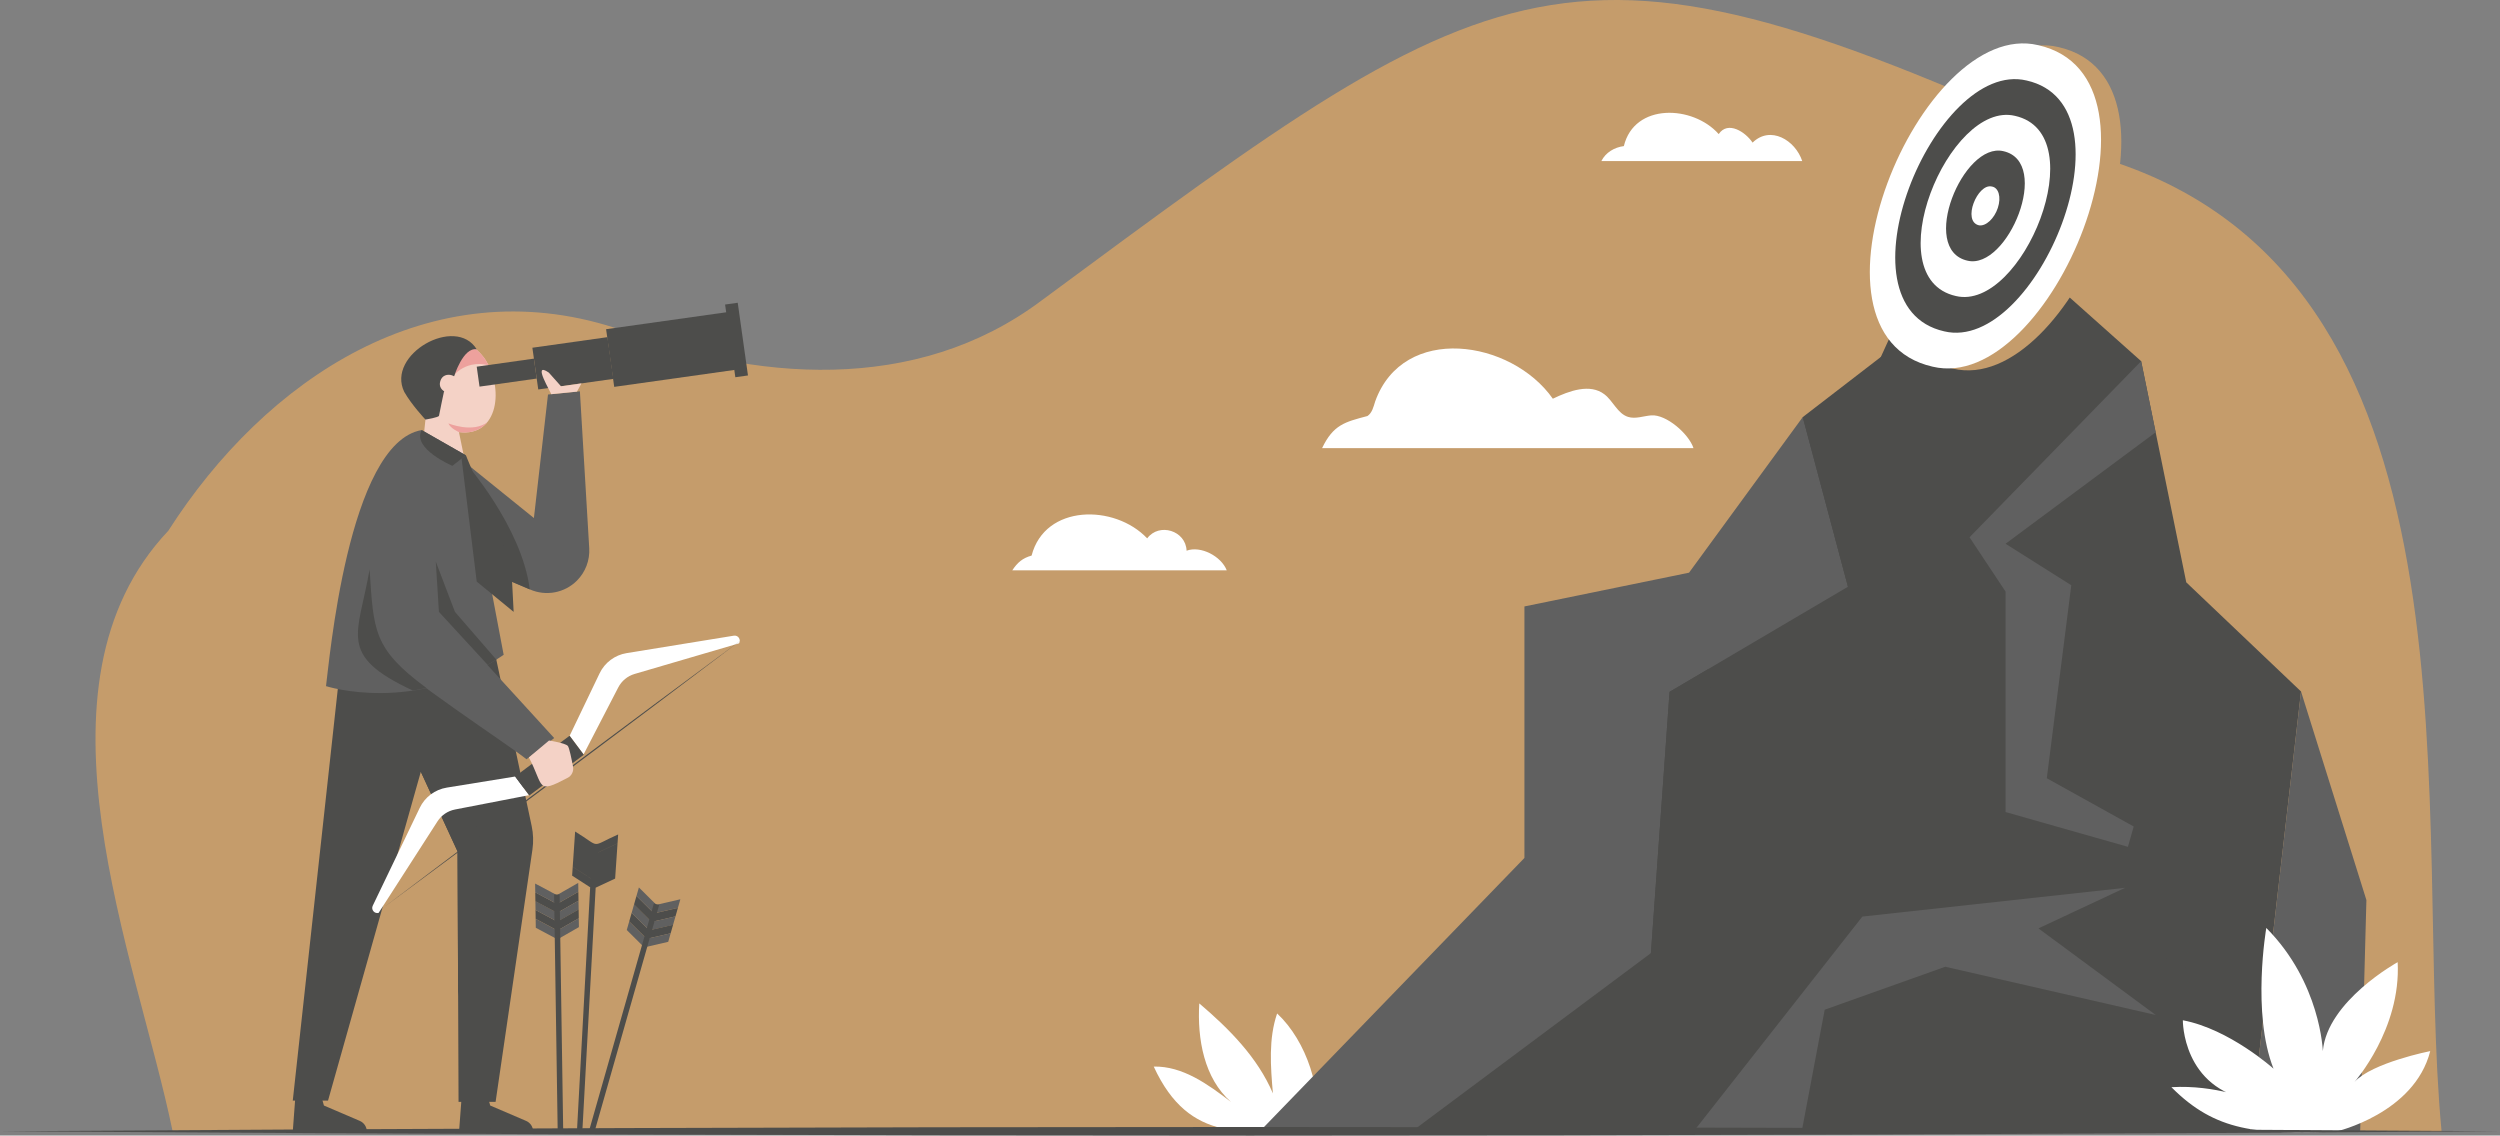 <?xml version="1.0" encoding="UTF-8"?>
<svg id="Layer_1" data-name="Layer 1" xmlns="http://www.w3.org/2000/svg" xmlns:xlink="http://www.w3.org/1999/xlink" viewBox="0 0 2688.39 1221.14">
  <rect x="0" y="0" width="2688.39" height="1221.14" fill="#808080" stroke="none"/>
  <defs>
    <style>
      .cls-1 {
        fill: #c59c6b;
      }

      .cls-2 {
        fill: #fff;
      }

      .cls-3 {
        clip-path: url(#clippath-1);
      }

      .cls-4 {
        fill: #eda19d;
      }

      .cls-5 {
        clip-path: url(#clippath);
      }

      .cls-6 {
        fill: #f4d2c6;
      }

      .cls-7 {
        fill: #4d4d4b;
      }

      .cls-8 {
        fill: #606060;
      }
    </style>
    <clipPath id="clippath">
      <path class="cls-8" d="M493.86,492.26l80.28,64.81,15.15-132.83,34.3-3.42,10.04,168.71c.77,12.98-4.05,25.67-13.24,34.87h0c-13.33,13.33-33.49,17.05-50.7,9.38l-106.2-45.14,30.37-96.37Z"/>
    </clipPath>
    <clipPath id="clippath-1">
      <path class="cls-6" d="M453.82,485.84l4.5-42.1h.01c-40.62-47.46,22.87-110.11,62.22-59.02,22.22,31.99,15.59,85.49-27,79.95l6.67,32.53-46.39-11.35Z"/>
    </clipPath>
  </defs>
  <g>
    <path class="cls-1" d="M185.68,1216.84H2625.58c-31.28-329.47,57.77-902.84-348.11-1041.39C1686.51-99.34,1628.13-52.32,1119.73,323.37c-134.58,100.87-309.09,87.16-458.44,29.22-198.47-63.99-375.76,54.72-480.29,218.15-158.1,167.34-34.31,456.76,4.69,646.1Z"/>
    <path class="cls-2" d="M1821.13,481.93h-399.43c12.12-25.26,24.46-28.11,48.8-34.55,5.04-3.37,6.51-9.94,8.32-15.73,30.25-84,146.39-66.46,191.03-2.89,17.67-8.51,39.98-16.66,55.52-4.69,9.4,7.24,14.09,20.71,25.41,24.25,8.04,2.51,16.58-1.01,24.97-1.65,16.11-1.22,40.35,19.9,45.37,35.25Z"/>
    <path class="cls-2" d="M1938.05,173.23h-216.02c4.55-9.21,14-14.81,24.19-16.12,11.25-46.67,74.29-44.15,102-12.92,9.92-14.74,28.92-2.11,36.42,9.18,19.2-18.73,45.94-2.65,53.41,19.86Z"/>
    <path class="cls-2" d="M1319.16,613.29h-230.58c5.53-8.41,11.05-13.14,20.75-15.84,14.38-55.46,89.4-55.42,124.29-18.52,12.94-17.27,41.59-8.29,42.38,13.26,15.22-5.63,37.25,5.99,43.17,21.1Z"/>
    <g>
      <path class="cls-2" d="M1415.35,1216.84c-76.03-.35-135.95,14.26-174.67-69.89,31.06-.7,58.39,19.1,83.06,37.99-28.87-25.36-36.39-67.56-34.08-105.92,32.05,27.23,62.68,58.07,79.17,96.76-2.47-28.81-4.83-58.61,4.54-85.96,31.97,29.93,49.24,83.82,41.99,127.02Z"/>
      <g>
        <polygon class="cls-8" points="1938.57 448.55 1816.31 615.84 1639.3 652.13 1639.3 922.61 1354.51 1216.84 1952.58 1216.84 2079.64 630.95 1938.57 448.55"/>
        <polygon class="cls-7" points="2170.03 270.34 1938.57 448.55 1987.19 630.95 1795.36 743.96 1775.31 1024.94 1518.03 1216.84 2419.76 1216.84 2474.42 743.59 2351.02 626.22 2302.5 388.4 2170.03 270.34"/>
        <polygon class="cls-8" points="2302.5 388.4 2117.96 577.77 2156.68 636.13 2156.68 873.23 2288.27 910.64 2294.5 888.79 2201.04 836.88 2227.36 629.35 2156.68 584.73 2318.1 464.85 2302.5 388.4"/>
        <polygon class="cls-8" points="1821.13 1216.84 2002.72 985.63 2285.16 954.73 2192.04 998.34 2318.1 1091.45 2091.85 1039.59 1962.2 1085.78 1937.45 1216.84 1821.13 1216.84"/>
        <polygon class="cls-7" points="1987.19 630.95 2040.94 604.77 2069.61 677.18 1968.42 876.04 1996.23 876.04 2124.2 670.57 2069.61 544.33 1989.9 544.33 1938.57 448.55 1987.19 630.95"/>
        <polygon class="cls-7" points="2294.5 888.79 2306.24 840.47 2371.38 910.64 2347.85 1053.98 2327.95 1046.75 2342.43 910.64 2294.5 888.79"/>
        <polygon class="cls-7" points="1836.6 719.67 1862.74 910.64 1821.13 1053.98 1699.14 1188.76 1775.31 1024.94 1795.36 743.96 1836.6 719.67"/>
        <polygon class="cls-8" points="2474.42 743.59 2544.73 967.89 2538.03 1216.84 2419.76 1216.84 2474.42 743.59"/>
      </g>
      <path class="cls-2" d="M2512.07,1216.84s84.26-19.32,101.3-86.54c0,0-62.42,12.39-81.42,33.14,0,0,50.18-56.8,46.39-128.76,0,0-75.74,41.66-80.47,95.62,0,0-2.29-73.6-60.79-132.42,0,0-15.9,91.71,7.77,151.35,0,0-47.34-42.6-97.51-52.07,0,0-.95,73.85,74.79,86.15,0,0-38.82-17.04-87.1-14.2,47.74,48.14,92.93,50.91,177.04,47.72Z"/>
      <g>
        <polygon class="cls-7" points="2184.16 265.14 2250.12 409.71 2217.14 409.71 2161.67 290.12 2184.16 265.14"/>
        <polygon class="cls-7" points="2076.74 265.14 2010.79 409.71 2043.77 409.71 2099.23 290.12 2076.74 265.14"/>
        <g>
          <path class="cls-1" d="M2213.57,50.63c-127-30.21-267.65,311-113.43,345.77,126.99,30.2,267.64-311.01,113.43-345.77Z"/>
          <g>
            <path class="cls-2" d="M2078.33,394.33c-154.23-34.79-13.52-376.03,113.44-345.76,154.22,34.78,13.52,376.02-113.44,345.76Z"/>
            <path class="cls-7" d="M2090.8,356.33c-120.33-27.14-10.55-293.37,88.51-269.76,120.32,27.14,10.55,293.36-88.51,269.76Z"/>
            <path class="cls-2" d="M2103.26,318.33c-86.42-19.49-7.58-210.71,63.57-193.75,86.42,19.49,7.57,210.71-63.57,193.75Z"/>
            <path class="cls-7" d="M2115.73,280.32c-52.52-11.85-4.61-128.06,38.63-117.75,52.52,11.85,4.6,128.06-38.63,117.75Z"/>
            <path class="cls-2" d="M2148.4,223.51c-3.78,11.53-12.83,19.95-20.2,18.81-18.63-4.18-1.63-45.42,13.7-41.75,7.37,1.14,10.28,11.41,6.5,22.94Z"/>
          </g>
        </g>
      </g>
    </g>
    <g>
      <path class="cls-7" d="M523.6,1176.32l3.57,12.51,38.57,16.53c4.59,1.97,7.57,6.49,7.57,11.49h-79.66l3.02-40.53h26.92Z"/>
      <path class="cls-7" d="M344.77,1176.32l3.57,12.51,38.57,16.53c4.59,1.97,7.57,6.49,7.57,11.49h-79.66l3.02-40.53h26.92Z"/>
      <g>
        <g>
          <path class="cls-8" d="M493.86,492.26l80.28,64.81,15.15-132.83,34.3-3.42,10.04,168.71c.77,12.98-4.05,25.67-13.24,34.87h0c-13.33,13.33-33.49,17.05-50.7,9.38l-106.2-45.14,30.37-96.37Z"/>
          <g class="cls-5">
            <path class="cls-7" d="M500.21,497.2s60.98,69.17,69.49,136.57c8.5,67.4,0,0,0,0l-76.9-21.83,7.41-114.74"/>
          </g>
        </g>
        <path class="cls-7" d="M571.75,888.34l-38.81-182.62h-165.84l-52.27,477.8h37.92l99.79-353.58,39.48,85.66,1.08,269.31h39.84l39.62-271.31c1.23-8.4,.95-16.95-.81-25.26Z"/>
        <path class="cls-7" d="M452.54,829.93l14.69-57.14c67.96,165.01,57.9,125.24,25.42,297.91l-.62-155.11-39.48-85.66Z"/>
        <g>
          <g>
            <path class="cls-6" d="M453.82,485.84l4.5-42.1h.01c-40.62-47.46,22.87-110.11,62.22-59.02,22.22,31.99,15.59,85.49-27,79.95l6.67,32.53-46.39-11.35Z"/>
            <g class="cls-3">
              <path class="cls-4" d="M493.54,464.67s-9.33-4.01-11.35-9.41c0,0,26.41,11.1,42.59-1.71,16.18-12.81,0,0,0,0,0,0-10.55,16.84-31.25,11.13"/>
              <path class="cls-4" d="M486.14,405.72s14.93-21.96,44.56-11.4c0,0-13.5-22.68-19.46-25.2-5.96-2.53-21.21,13.92-21.21,13.92l-3.89,22.68Z"/>
            </g>
          </g>
          <path class="cls-7" d="M488.42,404.47s9.66-31.32,24.22-28.83c-22.67-37.01-97.68,5.68-77.89,45.84,8.01,14.1,22.77,29.7,22.77,29.7,0,0,14.39-2.29,14.59-4.16,.2-1.87,5.31-25.83,5.31-25.83l11-16.71Z"/>
          <path class="cls-6" d="M492.35,415.62c-3.62,12.28-22.81,6.31-18.84-5.85,3.62-12.28,22.81-6.31,18.84,5.85Z"/>
        </g>
        <path class="cls-8" d="M541.62,704.16l-40.64-214.53-47.52-27.15c-79.45,13.71-99.58,251.97-102.89,275.36,0,0,96.28,31.07,191.05-33.67Z"/>
        <polygon class="cls-7" points="500.98 489.63 496.37 493.21 512.64 625.41 552.36 658 549.69 606.71 500.98 489.63"/>
        <g>
          <rect class="cls-7" x="655.47" y="344.29" width="135.09" height="62.63" transform="translate(-45.33 104.54) rotate(-8.02)"/>
          <rect class="cls-7" x="575.25" y="368.03" width="81.54" height="45.32" transform="translate(-48.48 89.76) rotate(-8.02)"/>
          <rect class="cls-7" x="513.84" y="389.88" width="62.11" height="21.65" transform="translate(-50.57 79.94) rotate(-8.02)"/>
          <rect class="cls-7" x="785.16" y="326.15" width="13.73" height="78.95" transform="translate(-43.26 114.07) rotate(-8.02)"/>
        </g>
        <g>
          <g>
            <path class="cls-2" d="M789.13,683.58l-115.29,18.75c-12.66,2.06-23.52,10.18-29.06,21.74l-32.22,67.15,14.99,20.04,37.31-72.06c3.63-7.01,9.97-12.24,17.55-14.46l112.32-32.92c2.4-4.01-.98-9-5.6-8.25Z"/>
            <path class="cls-2" d="M400.82,974l50.56-105.3c5.55-11.56,16.41-19.68,29.07-21.74l73.52-11.93,14.99,20.04-79.66,15.43c-7.75,1.5-14.56,6.11-18.83,12.75l-63.31,98.44c-4.52,1.17-8.35-3.49-6.33-7.7Z"/>
            <rect class="cls-7" x="578.14" y="786.77" width="25.53" height="73.16" transform="translate(896.32 -142.98) rotate(53.21)"/>
          </g>
          <path class="cls-7" d="M798.94,686.83c-123.59,93.61-262.86,197.78-387.57,289.88,123.59-93.61,262.86-197.77,387.57-289.88h0Z"/>
        </g>
        <path class="cls-7" d="M500.98,489.63l-14.54,11.31s-43.69-18.6-32.98-38.46l47.52,27.15Z"/>
        <path class="cls-6" d="M592.66,423.9c.75-.65-21.51-36.39-2.46-23.19,0,0,13.08,14.66,13.08,14.66l22.02-3.1-4.86,8.87-27.78,2.77Z"/>
        <path class="cls-8" d="M463.49,522.64l8.51,135.36,123.97,135.67-29.82,22.81c-15.81-13.24-140.78-95-148.72-111.54h0c-23.92-26.42-18.91-114.35-24.07-147.21l70.14-35.08Z"/>
        <path class="cls-7" d="M458.74,739.94c-57.8-42.66-56.89-61.75-61.3-127.73-11.87,70.28-35.63,92.2,46.63,130.41l14.67-2.68Z"/>
        <polygon class="cls-7" points="524.36 714.91 472 658 468.6 603.88 489.24 658 533.72 709.33 524.36 714.91"/>
        <path class="cls-6" d="M590.42,796.33s17.7,2.71,20.2,5.83c1.6,1.99,4.04,14.01,5.6,22.43,.91,4.93-1.59,9.86-6.12,12.02-33.66,17.71-24.87,9.14-41.36-22.13l21.68-18.16Z"/>
      </g>
    </g>
    <g>
      <g>
        <g>
          <polygon class="cls-8" points="694.53 1008.72 691.91 1017.9 673.99 1000.08 676.61 990.91 694.53 1008.72"/>
          <polygon class="cls-7" points="697.16 999.49 694.54 1008.66 676.62 990.85 679.24 981.67 697.16 999.49"/>
          <polygon class="cls-8" points="699.77 990.34 697.15 999.51 679.23 981.7 681.85 972.52 699.77 990.34"/>
          <polygon class="cls-7" points="702.35 981.28 699.73 990.46 681.81 972.65 684.43 963.47 702.35 981.28"/>
          <polygon class="cls-8" points="704.96 972.13 702.34 981.31 684.42 963.5 687.04 954.32 704.96 972.13"/>
        </g>
        <g>
          <polygon class="cls-8" points="729.01 976.22 731.63 967.04 707.01 972.72 704.39 981.9 729.01 976.22"/>
          <polygon class="cls-7" points="726.38 985.45 729 976.27 704.37 981.95 701.76 991.13 726.38 985.45"/>
          <polygon class="cls-8" points="723.77 994.6 726.39 985.42 701.76 991.1 699.15 1000.28 723.77 994.6"/>
          <polygon class="cls-7" points="721.19 1003.65 723.8 994.47 699.18 1000.15 696.56 1009.33 721.19 1003.65"/>
          <polygon class="cls-8" points="718.58 1012.8 721.19 1003.62 696.57 1009.3 693.96 1018.48 718.58 1012.8"/>
        </g>
        <polygon class="cls-7" points="708.87 973.13 639.36 1216.84 633.18 1216.88 703.16 971.51 708.87 973.13"/>
      </g>
      <path class="cls-7" d="M664.08,906.85l.65-9.52c-31.15,13.71-17.32,14.6-46.26-3.16l-.65,9.52h0l-.64,9.36h0l-.65,9.49h0l-.65,9.52,19.41,12.52v.06s-19.41-12.52-19.41-12.52l-.65,9.52,19.41,12.52-14.23,262.68h5.8s14.35-262.27,14.35-262.27l20.93-9.76,.65-9.52h0l.65-9.49h0l.64-9.39h0l.65-9.49-20.93,9.76v-.06s20.93-9.76,20.93-9.76Z"/>
      <g>
        <g>
          <polygon class="cls-8" points="598.33 1000.03 598.47 1009.57 576.17 997.69 576.02 988.15 598.33 1000.03"/>
          <polygon class="cls-7" points="598.18 990.43 598.32 999.97 576.02 988.1 575.88 978.55 598.18 990.43"/>
          <polygon class="cls-8" points="598.04 980.92 598.18 990.46 575.88 978.58 575.73 969.04 598.04 980.92"/>
          <polygon class="cls-7" points="597.89 971.5 598.04 981.05 575.73 969.17 575.59 959.63 597.89 971.5"/>
          <polygon class="cls-8" points="597.75 961.99 597.89 971.53 575.59 959.66 575.44 950.11 597.75 961.99"/>
        </g>
        <g>
          <polygon class="cls-8" points="621.95 958.95 621.81 949.41 599.87 961.96 600.02 971.5 621.95 958.95"/>
          <polygon class="cls-7" points="622.1 968.55 621.95 959.01 600.02 971.56 600.17 981.1 622.1 968.55"/>
          <polygon class="cls-8" points="622.24 978.06 622.1 968.52 600.17 981.07 600.31 990.61 622.24 978.06"/>
          <polygon class="cls-7" points="622.39 987.48 622.24 977.93 600.31 990.48 600.45 1000.03 622.39 987.48"/>
          <polygon class="cls-8" points="622.53 996.99 622.38 987.45 600.45 1000 600.6 1009.54 622.53 996.99"/>
        </g>
        <rect class="cls-7" x="473.17" y="1086.46" width="255.16" height="5.93" transform="translate(-479.43 1706.66) rotate(-90.87)"/>
      </g>
    </g>
  </g>
  <path class="cls-7" d="M0,1216.53c888.95-6.13,1799.44-6.18,2688.39,0-888.95,6.18-1799.44,6.13-2688.39,0H0Z"/>
</svg>
